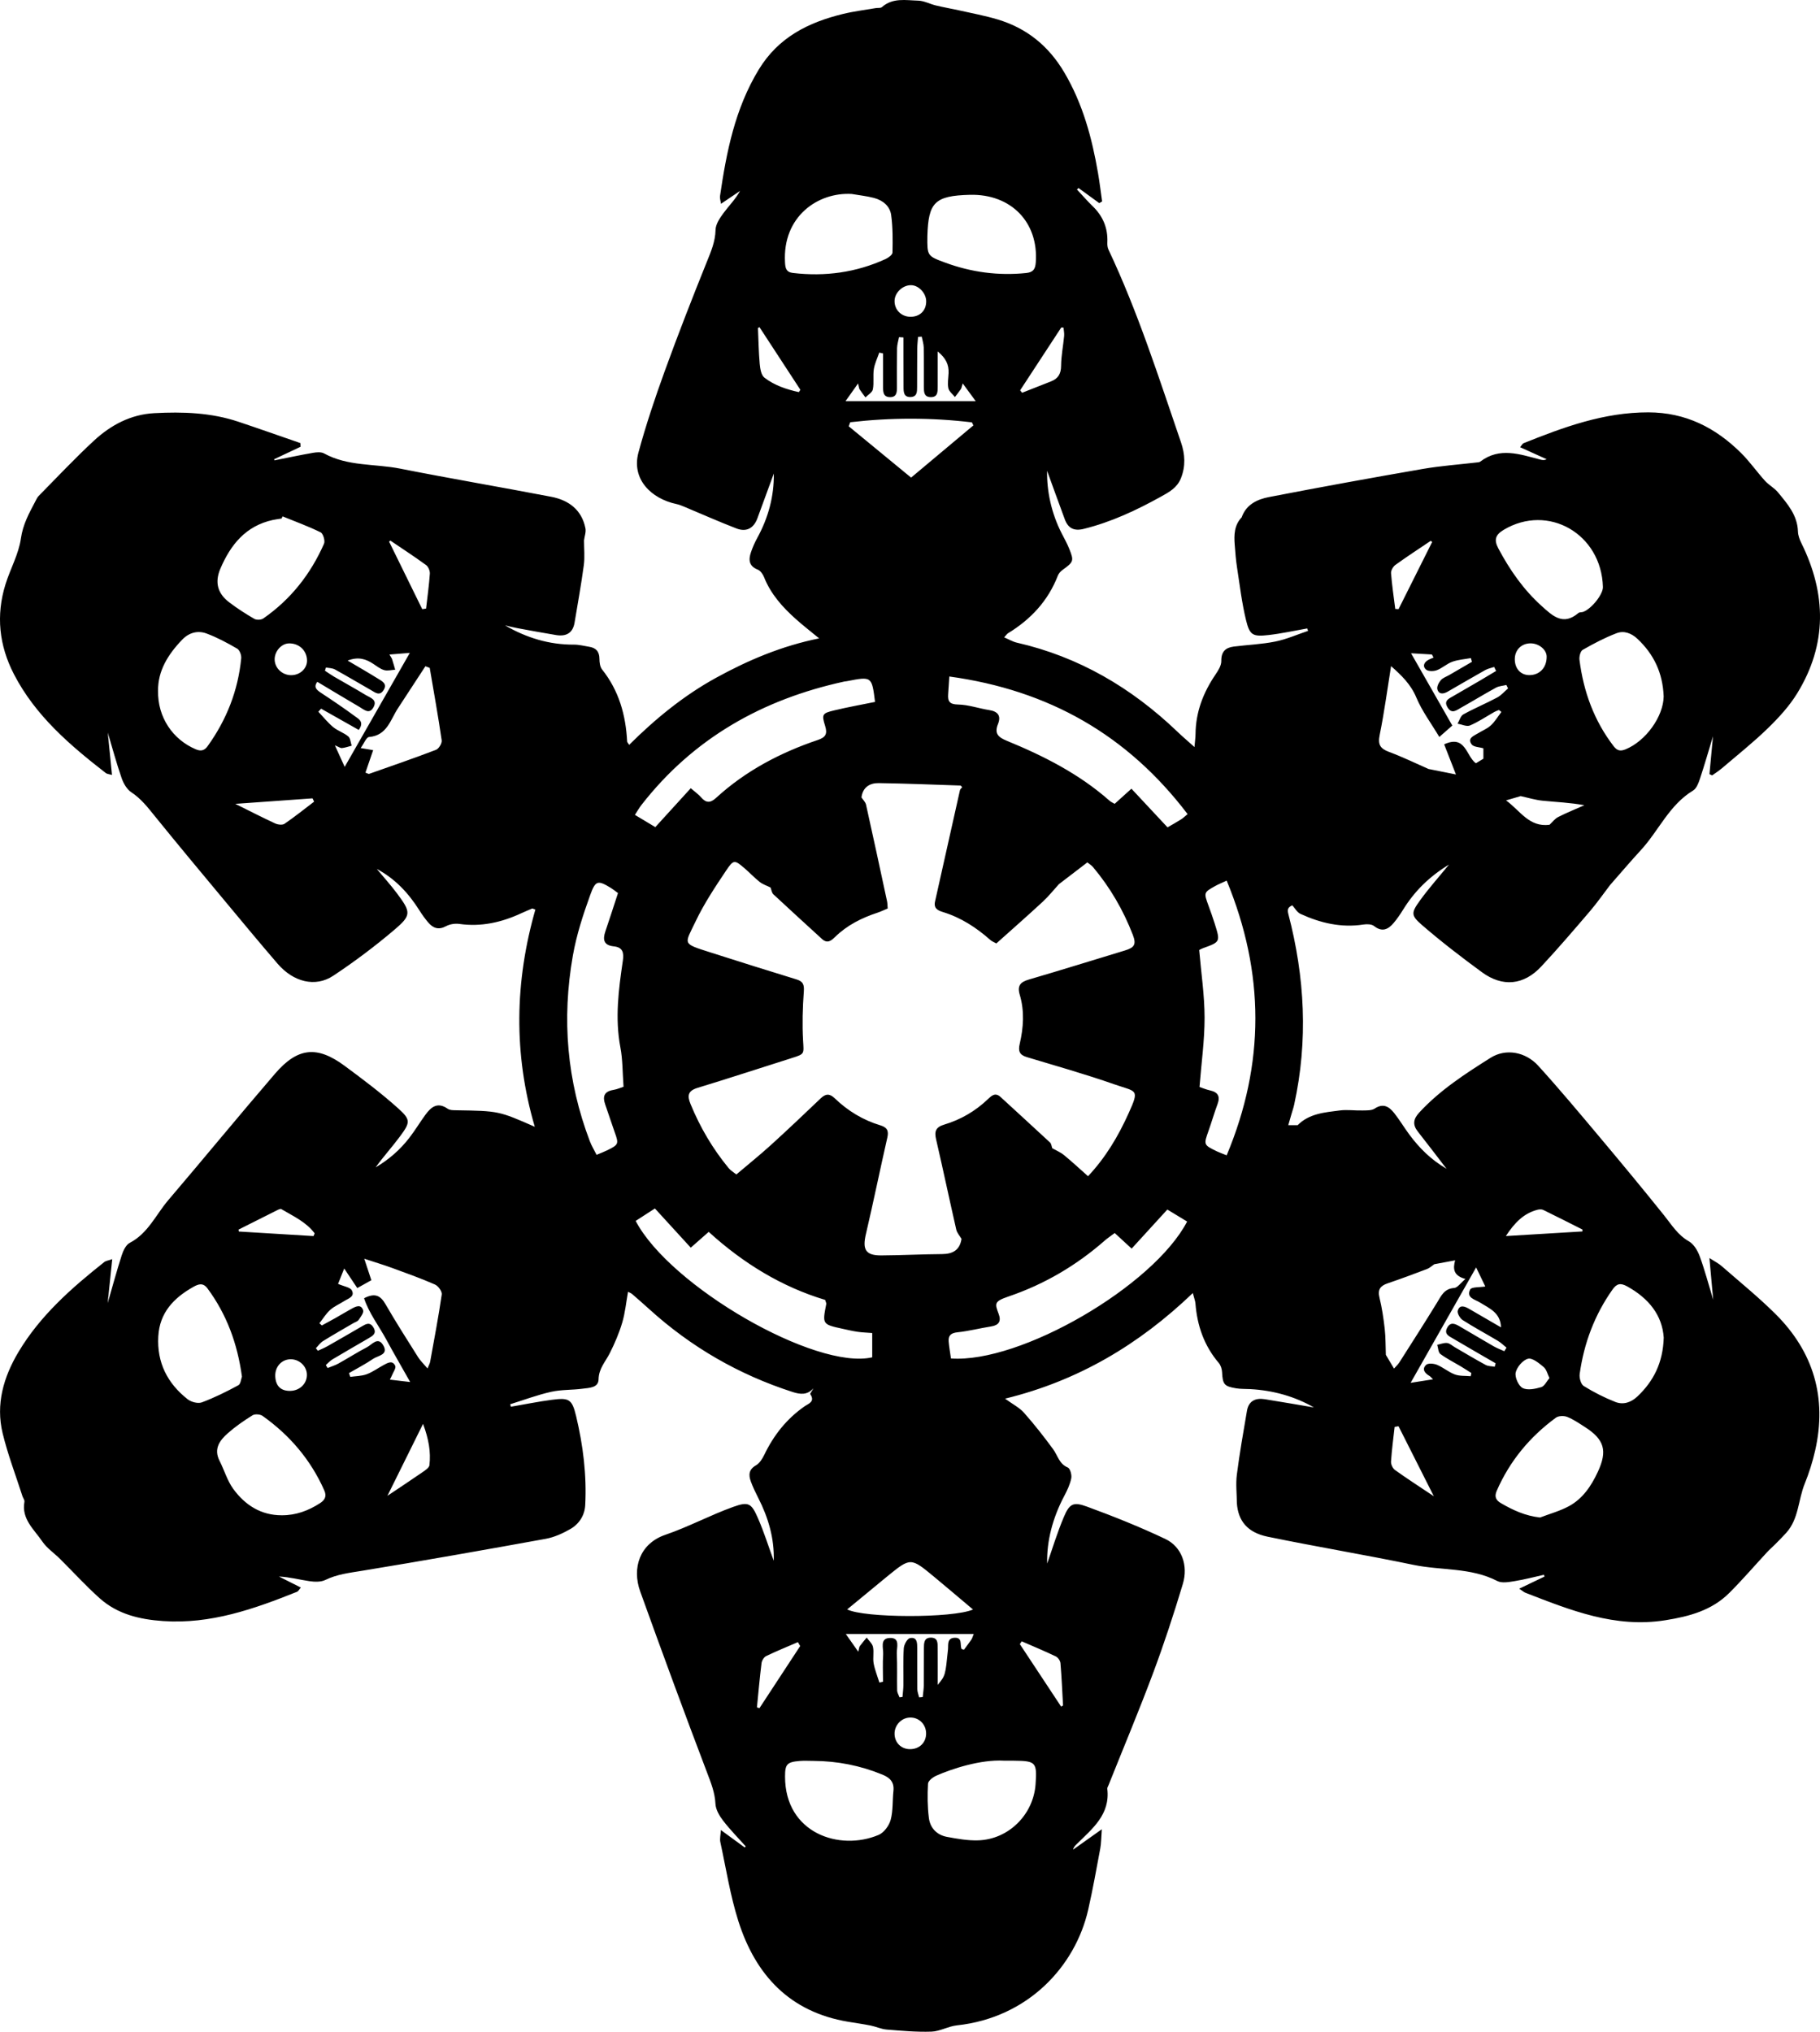 <?xml version="1.0" encoding="UTF-8"?> <svg xmlns="http://www.w3.org/2000/svg" xmlns:xlink="http://www.w3.org/1999/xlink" version="1.1" id="Layer_1" x="0px" y="0px" viewBox="0 0 1619.11 1807.37" style="enable-background:new 0 0 1619.11 1807.37;" xml:space="preserve"> <path d="M1531.52,1126.17c-2.63-2.3-5.88-3.89-10.79-7.07c1.25,13.75,2.27,25,3.36,37.09c-4.12-13.56-7.46-26.3-11.97-38.61 c-1.84-5.03-5.25-10.84-9.63-13.33c-9.94-5.64-15.37-14.73-22.09-23.12c-18.82-23.47-38.03-46.65-57.38-69.69 c-17.93-21.34-35.81-42.75-54.55-63.37c-11.24-12.37-28.78-15.7-42.44-7.09c-22.57,14.23-45.11,28.79-63.47,48.73 c-5.24,5.69-6.08,10.73-1.23,16.89c8.3,10.53,16.4,21.22,25.56,33.12c-13.95-8.2-24.1-18.4-32.84-30.09 c-4.74-6.33-8.77-13.19-13.66-19.39c-4.5-5.7-9.71-9.23-17.45-4.09c-2.77,1.84-7.16,1.57-10.82,1.67c-6.78,0.18-13.67-0.87-20.33,0 c-13.28,1.73-27.04,2.68-37.37,13.08c-2.44,0-4.88,0-8.34,0c1.13-3.93,1.94-6.75,2.75-9.56c0.83-2.88,1.84-5.71,2.48-8.63 c12.52-56.98,9.53-113.55-5.18-169.67c-1.22-4.65,0.19-6.11,3.52-7.7c2.38,2.59,4.28,6.23,7.23,7.59 c17.75,8.16,36.24,12.54,56.01,9.5c3.08-0.47,7.29-0.41,9.47,1.31c7.25,5.73,12.63,3.04,17.52-2.76c3.14-3.72,5.9-7.8,8.47-11.95 c10.02-16.16,23.05-29.16,40.72-39.94c-9.4,11.53-18.15,21.28-25.76,31.85c-7.97,11.06-8.3,13.28,1.83,22.03 c17.07,14.74,35.02,28.55,53.23,41.88c18.35,13.44,37.17,11.59,52.73-5.05c14.93-15.97,29.14-32.62,43.37-49.24 c6.34-7.41,11.92-15.46,17.85-23.22c9.16-10.41,18.14-21,27.52-31.2c15.85-17.24,25.19-40.14,46.35-52.89 c3.07-1.85,4.86-6.68,6.13-10.5c4.05-12.19,7.58-24.56,11.6-37.81c-1.11,11.85-2.13,22.77-3.15,33.7c0.81,0.37,1.61,0.74,2.42,1.11 c2.91-2.11,5.98-4.04,8.7-6.36c13.76-11.76,27.99-23.05,40.94-35.65c9.64-9.38,19.03-19.62,26.02-31.01 c26.75-43.59,26.04-88.45,3.65-133.69c-1.56-3.16-2.89-6.79-3-10.24c-0.45-14.53-9.37-24.62-17.82-34.87 c-3.21-3.9-8.07-6.41-11.48-10.18c-7.33-8.1-13.64-17.19-21.38-24.85c-22.73-22.51-49.26-36.01-82.35-36.08 c-39.52-0.08-75.39,13.13-111.13,27.48c-0.86,0.34-1.37,1.54-3.03,3.52c8.25,3.73,15.95,7.22,23.64,10.7 c-2.55,1.2-4.29,0.65-6.06,0.2c-17.84-4.59-35.76-11.22-52.98,1.9c-0.56,0.43-1.4,0.58-2.13,0.66c-16.41,1.94-32.95,3.09-49.2,5.9 c-45.64,7.9-91.22,16.2-136.7,25c-10.34,2-20.23,6.55-24.25,18.01c-6.62,6.96-6.88,15.57-6.2,24.36c0.52,6.76,1.03,13.54,2.06,20.23 c2.4,15.61,4.27,31.38,7.96,46.69c3.3,13.69,6.03,15.05,20.23,13.42c11.49-1.31,22.85-3.85,34.26-5.85c0.25,0.72,0.5,1.44,0.76,2.16 c-9.71,3.26-19.22,7.5-29.19,9.51c-12.11,2.45-24.61,2.9-36.91,4.46c-7.31,0.93-11.23,4.51-11.09,12.82 c0.07,3.99-2.68,8.42-5.12,11.99c-10.88,15.98-17.59,33.24-17.8,52.78c-0.04,3.28-0.51,6.55-0.95,11.79 c-5.99-5.38-10.79-9.45-15.33-13.79c-40.62-38.87-87.45-66.46-142.64-79.06c-3.73-0.85-7.18-2.96-11.34-4.72 c1.86-2.03,2.47-3.07,3.38-3.62c20.26-12.34,35.68-28.81,44.36-51.21c0.76-1.96,2.41-3.85,4.14-5.1c9.95-7.21,10.39-8.01,5.98-18.97 c-1.82-4.53-4.22-8.83-6.47-13.19c-9.54-18.51-13.49-38.19-13.19-56.08c4.69,12.88,10.17,28.06,15.76,43.19 c2.95,7.97,8.2,10.63,16.86,8.48c24.38-6.04,46.81-16.55,68.6-28.64c7.2-3.99,14.4-7.82,17.82-16.36 c4.33-10.83,3.72-21.39,0.06-32.04c-19.81-57.75-38.31-115.99-64.48-171.35c-0.89-1.89-1.1-4.3-1.01-6.44 c0.56-12.82-3.95-23.43-13.16-32.31c-4.86-4.69-9.27-9.84-13.89-14.78c0.47-0.43,0.94-0.85,1.41-1.28 c6.15,4.47,12.29,8.95,18.44,13.42c0.85-0.5,1.7-1,2.54-1.5c-1.2-8.39-2.19-16.81-3.63-25.15c-5.39-31.37-13.55-61.7-29.98-89.54 c-13.95-23.63-33.47-39.49-59.51-47.25c-11.15-3.33-22.67-5.45-34.04-8.02C846.4,7.71,839.4,6.5,832.5,4.84 c-5.27-1.27-10.39-4.13-15.63-4.27c-11.02-0.3-22.68-2.79-32.32,5.77c-1.17,1.04-3.64,0.55-5.49,0.87 c-9.65,1.67-19.42,2.84-28.92,5.15c-30.9,7.5-57.64,20.72-75.16,49.55c-21.17,34.84-28.73,73.36-34.47,112.66 c-0.24,1.66,0.43,3.45,0.9,6.72c6.35-4.29,11.66-7.87,16.96-11.45c-4.15,7.49-10,13.26-14.81,19.79c-3.23,4.39-6.9,9.84-7,14.88 c-0.22,10.52-4.11,19.37-7.9,28.78c-12.96,32.17-25.58,64.49-37.4,97.09c-8.6,23.72-16.65,47.72-23.26,72.05 c-6.46,23.78,11.26,41.16,33.77,45.95c2.32,0.49,4.58,1.39,6.78,2.31c15.52,6.48,30.89,13.35,46.58,19.4 c8.8,3.4,15.38-0.07,18.69-9.11c4.96-13.51,9.91-27.03,14.57-39.74c0.33,19.83-4.78,39.23-14.82,57.45 c-2.17,3.93-3.96,8.13-5.44,12.37c-2.35,6.74-2.07,12.48,6.02,15.69c2.36,0.94,4.48,3.98,5.5,6.54 c6.02,15.19,16.55,26.9,28.47,37.52c6.28,5.6,12.95,10.77,20.58,17.06c-33.42,6.78-63.05,19.36-91.48,34.95 c-28.84,15.82-54.08,36.48-77.53,59.78c-1.09-1.78-1.75-2.37-1.78-2.98c-1.21-23.53-7.31-45.28-22.29-64.09 c-1.86-2.33-2.35-6.26-2.36-9.46c-0.03-6.48-3.06-9.8-9.19-10.75c-4.46-0.69-8.92-1.92-13.38-1.89 c-22.11,0.15-42.36-6.08-61.32-17.09c3.65,0.82,7.28,1.76,10.96,2.44c11.46,2.11,22.92,4.26,34.42,6.14 c8.74,1.43,14.83-1.63,16.39-11.02c2.84-17.04,5.94-34.05,8.23-51.17c0.97-7.23,0.17-14.7,0.18-22.06c0.47-3.6,1.93-7.41,1.25-10.78 c-3.33-16.53-14.99-25.02-30.48-27.99c-44.76-8.6-89.71-16.21-134.42-25.05c-22.52-4.45-46.45-1.86-67.61-13.51 c-2.62-1.44-6.66-1.1-9.86-0.54c-11.47,2-22.86,4.44-34.29,6.71c-0.09-0.33-0.19-0.67-0.28-1c7.83-3.69,15.66-7.39,23.49-11.08 c-0.04-1.09-0.08-2.19-0.12-3.28c-18.4-6.35-36.76-12.85-55.22-19.02c-24.34-8.13-49.54-8.96-74.82-7.6 c-20.86,1.12-38.61,10.59-53.56,24.4c-17.02,15.73-32.9,32.7-49.2,49.2c-1.29,1.3-2.09,3.13-2.97,4.8 c-5.54,10.5-11.08,20.46-12.87,33.05c-1.97,13.94-9.43,27.03-13.7,40.74c-8.62,27.63-5.73,54.43,7.53,80.07 c19.08,36.88,49.73,63.07,81.76,87.92c1.04,0.8,2.67,0.84,5.44,1.64c-1.34-13.5-2.58-25.97-3.75-37.71 c3.92,13.14,7.63,26.94,12.29,40.42c1.63,4.74,4.66,10.06,8.65,12.69c8.67,5.71,14.64,13.46,20.98,21.31 c20.61,25.49,41.65,50.64,62.62,75.84c15.42,18.54,30.82,37.1,46.55,55.38c14.04,16.31,33.57,21.26,49.5,10.7 c18.82-12.47,36.99-26.13,54.21-40.72c15.49-13.13,15.03-15.76,2.54-32.5c-5.63-7.54-11.98-14.53-18.01-21.78 c16.29,8.66,28.19,21.46,37.76,36.62c2.4,3.81,5.04,7.51,7.94,10.94c4.34,5.14,9.25,6.95,15.95,3.33c3.35-1.81,7.99-2.52,11.8-1.98 c19.39,2.73,37.46-1.34,54.92-9.43c3.28-1.52,6.64-2.89,9.96-4.33c0.91,0.32,1.82,0.65,2.74,0.97 c-18.3,64.03-19.58,128.1-0.53,193.23c-32.12-14.1-32.12-14.08-69.88-14.69c-2.57-0.04-5.7,0.01-7.61-1.34 c-9.05-6.36-14.78-1.54-19.86,5.42c-4.88,6.7-9.17,13.85-14.23,20.41c-8.29,10.75-18.4,19.49-30,26.31 c6.93-9.62,14.82-18.26,21.73-27.61c9.11-12.34,9.61-14.74-1.56-24.78c-15.08-13.57-31.39-25.84-47.73-37.91 c-24.59-18.18-41.84-16.41-62.01,7.05c-31.95,37.17-63.06,75.07-94.87,112.38c-11.04,12.95-17.99,29.53-34.3,38.03 c-3.42,1.78-5.82,6.96-7.15,11.07c-4.6,14.3-8.51,28.82-12.5,42.6c1.25-12.07,2.59-25,4.06-39.17c-3.27,1.16-5.6,1.39-7.14,2.62 c-29.08,23.06-56.85,47.46-76.16,79.77c-13.38,22.37-20.47,46.61-14.18,72.55c4.59,18.93,11.63,37.27,17.6,55.86 c0.55,1.7,2.04,3.49,1.77,5c-2.79,15.41,8.61,24.58,15.86,35.28c4.07,6,10.54,10.33,15.8,15.55c11.75,11.66,22.93,23.97,35.25,34.99 c15.86,14.19,35.42,18.85,56.35,20.3c42.43,2.94,81.02-10.72,119.32-26.06c1.12-0.45,1.81-1.99,3.31-3.75 c-6.96-3.5-13.22-6.65-19.48-9.8c9.52,0.45,18.24,2.82,27.12,4.13c4.65,0.68,10.23,0.86,14.23-1.1c10.34-5.06,21.21-6.27,32.32-8.09 c54.64-8.97,109.18-18.58,163.67-28.48c7.58-1.38,15.09-4.8,21.84-8.66c7.86-4.49,12.81-12.13,13.3-21.29 c1.41-26.81-1.9-53.29-8.12-79.29c-3.61-15.09-6.3-16.42-21.56-14.42c-12.21,1.61-24.31,4.08-36.45,6.17 c-0.21-0.74-0.42-1.47-0.64-2.21c12.12-3.77,24.06-8.27,36.4-11.05c9.09-2.05,18.73-1.54,28.05-2.79c5.75-0.77,14.07-0.71,14.2-8.3 c0.17-9.7,6.18-15.75,9.99-23.32c4.38-8.69,8.27-17.78,11.04-27.09c2.61-8.76,3.47-18.03,5.18-27.5c1.75,0.94,2.84,1.31,3.65,2.01 c5.13,4.45,10.24,8.92,15.27,13.48c37.16,33.7,79.6,58.19,127.35,73.61c6.99,2.26,13.13,2.95,18.63-3.23 c-0.97,2.2-3.19,4.59-2.77,5.22c4.54,6.75-1.68,8.43-5.16,10.86c-15.89,11.09-27.4,25.66-35.74,43.02 c-1.71,3.56-4.19,7.56-7.42,9.41c-6.52,3.73-6.66,8.68-4.54,14.43c1.81,4.92,4.1,9.7,6.49,14.38c9.06,17.73,14.5,36.26,13.86,56.1 c-4.65-12.72-8.69-25.68-14.1-38.03c-5.77-13.16-8.25-14.84-21.86-9.95c-20.49,7.35-39.87,17.83-60.45,24.86 c-22.94,7.84-29.85,29.65-22.38,50.41c19.4,53.9,39.15,107.68,59.52,161.22c3.48,9.16,6.93,17.7,7.42,27.69 c0.25,5.13,3.51,10.68,6.81,14.97c6.18,8.05,13.38,15.32,20.16,22.92c-0.32,0.3-0.65,0.6-0.97,0.9 c-6.56-4.79-13.12-9.59-21.19-15.48c-0.28,4.97-1.08,7.95-0.49,10.63c5.1,23.54,8.8,47.55,16.07,70.42 c15.26,48,45.71,80.84,97.66,89.5c6.69,1.12,13.41,2.04,20.06,3.38c4.76,0.95,9.35,3.16,14.12,3.55 c13.28,1.08,26.64,2.32,39.91,1.86c7.58-0.26,14.94-4.75,22.59-5.57c63.4-6.79,105.45-52.62,116.87-102.91 c4.09-18,7.34-36.19,10.72-54.33c0.9-4.82,0.84-9.82,1.41-17.24c-10.2,7.25-17.88,12.71-25.56,18.17c0.52-2.45,1.92-3.66,3.24-4.96 c13.86-13.72,29.89-26.24,27.19-49.15c-0.12-0.99,0.63-2.11,1.04-3.14c13.28-33.24,27.15-66.26,39.68-99.78 c9.76-26.11,18.45-52.66,26.48-79.35c4.97-16.52-1.08-33.11-15.53-39.97c-22.74-10.79-46.22-20.17-69.86-28.84 c-12.08-4.43-15.47-2.55-20.42,9.14c-5.99,14.12-10.42,28.9-14.88,41.55c-0.53-19.97,4.87-40.64,15.23-60.21 c2.62-4.96,5.12-10.23,6.2-15.66c0.6-3.01-0.99-8.71-3.1-9.59c-7.71-3.2-8.93-10.66-13.03-16.25 c-8.19-11.17-16.76-22.11-25.94-32.46c-4.07-4.59-10-7.54-16.83-12.51c65.07-15.9,119.24-48.13,167.03-93.95 c1.14,4.42,2.15,6.86,2.35,9.36c1.56,19.71,7.73,37.52,20.72,52.79c1.76,2.07,2.81,5.32,2.95,8.08 c0.57,10.95,1.76,12.74,12.58,14.52c4.06,0.67,8.27,0.48,12.41,0.7c20.58,1.11,39.81,6.56,56.75,16.32 c-14.11-2.38-28.9-4.98-43.73-7.34c-8.22-1.31-14.35,1.48-15.86,10.31c-3.23,18.89-6.55,37.78-8.99,56.78 c-1.07,8.33-0.05,16.92,0.02,25.39c1.09,15.68,9.33,26.1,27.35,29.82c43.14,8.9,86.63,16.11,129.76,25.06 c24.77,5.14,51.04,2.19,74.58,14.37c4.11,2.12,10.38,0.9,15.47,0.09c8.74-1.4,17.33-3.71,25.99-5.63c0.18,0.52,0.37,1.04,0.55,1.56 c-7.07,3.39-14.14,6.78-22.53,10.81c3.16,2.08,4.27,3.12,5.58,3.63c40.02,15.49,79.57,31.6,124.49,24.42 c21.54-3.44,41.25-8.77,56.85-24.31c11.7-11.65,22.47-24.23,33.71-36.35c2.26-2.44,4.82-4.59,7.16-6.96 c3.33-3.37,6.7-6.72,9.87-10.25c11.05-12.33,10.5-29.08,16.29-43.44c3.88-9.63,7.08-19.66,9.37-29.79 c10.58-46.78-1.39-87.47-35.18-121.19C1564.44,1153.87,1547.68,1140.31,1531.52,1126.17z M1339.83,711.99 c5.42-1.59,9.2-2.69,12.97-3.8c6.53,1.41,12.99,3.43,19.59,4.09c12.23,1.23,24.54,1.67,37.08,4.02 c-7.79,3.45-15.71,6.63-23.29,10.49c-2.98,1.52-5.18,4.56-7.73,6.91C1360.32,736.02,1352.45,721.2,1339.83,711.99z M1347.59,586.64 c-0.11-8.26,5.7-14.26,13.88-14.34c7.51-0.07,14.42,5.56,14.47,11.78c0.09,9.84-6.36,16.62-15.67,16.47 C1352.82,600.44,1347.7,594.83,1347.59,586.64z M1456.79,568.35c14.37,13.58,22.41,29.98,23.25,51.16 c-0.25,17.83-15.87,39.75-33.98,47.09c-4.75,1.93-7.56,1.05-10.56-2.86c-17.45-22.71-26.79-48.63-30.36-76.75 c-0.37-2.9,0.82-7.74,2.86-8.91c9.72-5.55,19.72-10.83,30.15-14.81C1444.71,560.77,1451.31,563.18,1456.79,568.35z M1337.76,471.29 c39.52-23.59,86.93,3.6,88.23,50.88c0.18,6.4-9.86,19.18-17.45,22.09c-1.39,0.53-3.34,0.18-4.34,1.03 c-13.65,11.69-23.02,2.53-32.8-6.3c-16.18-14.6-28.34-32.08-38.48-51.21C1328.94,480.25,1330.28,475.76,1337.76,471.29z M1241.39,502.52c10.26-7.4,20.88-14.31,31.38-21.39c0.44,0.31,0.89,0.63,1.33,0.94c-9.97,19.93-19.94,39.86-29.91,59.78 c-0.98-0.06-1.96-0.13-2.94-0.19c-1.33-10.58-2.94-21.14-3.75-31.77C1237.32,507.5,1239.32,504.01,1241.39,502.52z M1260.01,620.52 c5,11.99,13.07,22.7,20.44,35.05c4.01-3.52,7.26-6.38,11.56-10.16c-12-21.02-23.83-41.75-36.7-64.29 c7.76,0.45,13.15,0.77,18.55,1.08c0.49,0.91,0.97,1.83,1.46,2.74c-1.35,0.58-2.72,1.11-4.04,1.76c-4.1,2.01-6.18,5.62-2.73,8.86 c1.87,1.75,6.77,1.72,9.62,0.65c4.87-1.82,8.95-5.79,13.84-7.55c5.22-1.88,10.99-2.24,16.52-3.26c0.32,1.11,0.64,2.21,0.96,3.32 c-6.69,3.89-13.39,7.78-20.08,11.68c-2.61,1.52-5.8,2.52-7.66,4.68c-1.81,2.11-3.66,5.78-3.02,8.08c1.36,4.89,5.47,4.22,9.17,2.1 c11.12-6.38,22.16-12.89,33.34-19.16c2.43-1.36,5.32-1.89,7.99-2.81c0.58,1.19,1.16,2.38,1.74,3.56c-4.89,2.92-9.76,5.88-14.67,8.75 c-7.81,4.56-15.69,9.03-23.48,13.62c-3.83,2.26-8.76,4.06-4.97,10.17c3.73,6.01,7.86,2.42,11.59,0.34 c10.53-5.89,20.81-12.21,31.39-18c2.71-1.48,6.14-1.64,9.24-2.4c0.51,1.02,1.01,2.04,1.52,3.06c-3.22,2.75-6.07,6.17-9.71,8.11 c-9.88,5.26-20.27,9.58-30.06,14.99c-2.48,1.37-3.47,5.43-5.15,8.25c3.72,0.64,8.11,2.85,11.04,1.61 c7.58-3.21,14.51-7.96,21.73-12.04c1.27-0.72,2.69-1.16,4.04-1.73c0.73,0.58,1.47,1.16,2.2,1.74c-3.09,4.03-5.72,8.54-9.39,11.94 c-3.24,3.01-7.67,4.72-11.51,7.1c-3.69,2.29-9.61,4.2-5.58,9.8c1.73,2.4,6.8,2.39,10.46,3.51c0,2.07,0,5.66,0,9.24 c-2.17,1.32-4.34,2.65-6.66,4.06c-8.77-6.2-9.09-25.76-28.23-16.82c3.26,8.35,6.54,16.72,10.47,26.78 c-9.43-1.88-16.9-3.38-24.37-4.87c-11.67-5.12-23.14-10.74-35.06-15.16c-7.8-2.89-10.2-6.39-8.43-15.05 c4.13-20.28,6.85-40.85,10.14-61.3C1246.58,600.57,1255.04,608.6,1260.01,620.52z M347.28,480.89c10.63,7.2,21.4,14.21,31.77,21.77 c1.99,1.45,3.52,5.15,3.35,7.67c-0.71,10.37-2.17,20.7-3.35,31.04c-1.14,0.17-2.28,0.34-3.42,0.51 c-9.83-20.03-19.65-40.05-29.48-60.08C346.53,481.5,346.91,481.19,347.28,480.89z M196.04,505.89 c9.17-21.45,22.61-38.07,46.68-43.35c2.56-0.56,5.18-0.85,7.77-1.27c0.3-0.64,0.6-1.29,0.9-1.93c11.34,4.62,22.88,8.81,33.84,14.2 c2.25,1.11,4.17,7.53,3.04,10.09c-11.89,27.05-29.65,49.59-54.03,66.53c-1.91,1.33-6.01,1.5-8.01,0.34 c-7.76-4.51-15.38-9.39-22.5-14.85C193.63,527.92,190.85,518.03,196.04,505.89z M273.14,587.39c0.16,7.1-5.9,12.96-13.64,13.21 c-8,0.26-14.88-5.94-15.16-13.64c-0.26-7.3,5.76-14.35,12.47-14.61C265.86,572.01,272.95,578.55,273.14,587.39z M184.72,663.73 c-2.77,3.85-5.82,4.83-10.64,2.78c-20.52-8.74-33.91-28.61-33.46-51.97c-0.27-17.63,8.78-32.38,21.47-45.52 c6.17-6.39,13.9-8.39,21.73-5.46c9.44,3.53,18.46,8.38,27.19,13.46c2.18,1.27,3.85,5.76,3.58,8.56 C211.8,614.31,201.56,640.31,184.72,663.73z M253.1,732.82c-1.88,1.28-5.95,0.77-8.35-0.34c-11.45-5.3-22.68-11.08-35.41-17.4 c23.84-1.7,46.27-3.3,68.7-4.9c0.47,0.98,0.93,1.96,1.4,2.94C270.71,719.75,262.14,726.64,253.1,732.82z M297.92,663 c3.32,1.35,4.89,2.59,6.31,2.45c2.92-0.31,5.76-1.36,8.64-2.11c-0.96-2.82-1.09-6.63-3.04-8.26c-3.99-3.33-9.4-4.95-13.41-8.27 c-4.84-4.02-8.83-9.07-13.18-13.67c0.8-0.92,1.6-1.84,2.4-2.75c11.17,6.31,22.33,12.61,33.52,18.93c5.15-7.23-0.1-9.76-3.25-12.08 c-9.68-7.14-19.65-13.9-29.7-20.51c-4.17-2.74-7.68-5.14-3.93-10.22c12.64,7.55,25.11,15.1,37.69,22.45 c3.98,2.33,8.64,6.93,12.34,0.08c3.63-6.71-2.91-8.32-6.74-10.65c-9.33-5.68-18.92-10.94-28.36-16.45 c-2.79-1.63-5.43-3.54-8.14-5.32c0.31-0.95,0.62-1.91,0.93-2.86c2.68,0.55,5.7,0.5,7.99,1.76c10.89,6,21.57,12.39,32.37,18.56 c3.5,2,7.28,5.24,10.72,0.05c3.88-5.84-1.1-8.13-4.81-10.44c-8.48-5.27-17.15-10.25-26.98-16.07c9.58-3.71,16.29-1.37,22.78,2.91 c3.14,2.08,6.26,4.58,9.77,5.59c2.97,0.85,6.47-0.18,9.74-0.38c-0.92-3.15-1.79-6.32-2.8-9.44c-0.31-0.95-0.99-1.77-2.31-4.06 c5.61-0.45,10.28-0.83,18.12-1.46c-19.65,34.39-38.14,66.74-57.94,101.38C303.4,675.03,301.11,670.01,297.92,663z M387.87,667.01 c-19.68,7.54-39.62,14.39-59.51,21.39c-0.53,0.19-1.35-0.44-3.24-1.13c2.21-6.45,4.44-12.95,6.85-19.97 c-3.33-0.56-6.07-1.01-11.11-1.86c3.03-4.19,5.01-9.62,7.42-9.82c16.12-1.36,18.98-15.3,25.73-25.55 c8.19-12.44,16.3-24.94,24.44-37.41c1.28,0.49,2.56,0.97,3.84,1.46c3.64,21.46,7.51,42.9,10.64,64.44 C393.32,661.17,390.38,666.05,387.87,667.01z M246.14,1076.75c1.3-0.65,3.28-1.69,4.13-1.19c10.57,6.28,22.1,11.42,29.64,21.56 c-0.33,0.81-0.65,1.62-0.98,2.43c-22.15-1.35-44.3-2.69-66.45-4.04c-0.1-0.57-0.21-1.13-0.31-1.7 C223.5,1088.11,234.8,1082.39,246.14,1076.75z M258.41,1237.26c-8.38,0.23-13.04-4.13-13.52-12.65c-0.5-8.75,5.71-15.61,13.99-15.48 c7.38,0.12,13.68,5.95,14.12,13.05C273.49,1230.35,267.03,1237.03,258.41,1237.26z M166.91,1244.7 c-17.97-14.13-27.41-32.61-26.09-55.94c1.2-21.18,13.82-34.22,31.15-43.98c4.63-2.61,8.69-3.98,12.69,1.44 c16.95,23,26.55,48.81,30.58,78.34c-0.77,1.98-1.08,6.55-3.23,7.71c-10.51,5.69-21.29,11.06-32.47,15.22 C176.06,1248.79,170.04,1247.16,166.91,1244.7z M284.67,1337.17c-10.38,6.71-21.5,10.82-34.02,10.75 c-18.56,0.04-32.59-9.11-43.03-23.31c-5.44-7.4-8.07-16.82-12.31-25.16c-5.43-10.7,0.19-18.2,7.44-24.58 c6.76-5.95,14.27-11.16,21.94-15.91c2.12-1.31,6.78-0.94,8.92,0.58c24.14,17.17,42.81,38.99,54.87,66.24 C290.76,1330.94,289.14,1334.28,284.67,1337.17z M382.03,1303.39c-0.26,2.25-3.65,4.46-6.01,6.1c-9.58,6.64-19.32,13.05-31.35,21.12 c10.77-21.76,20.57-41.56,31.69-64.02C381.42,1280.21,383.38,1291.61,382.03,1303.39z M392.99,1151.49 c-2.92,20.07-6.74,40-10.34,59.96c-0.25,1.36-1.02,2.62-2.32,5.86c-3.42-4.04-6.33-6.77-8.38-10.02 c-9.84-15.61-19.78-31.18-29.01-47.15c-4.36-7.54-9.25-10.38-19.06-5.28c4.38,13.34,13.2,24.59,19.84,36.86 c6.55,12.1,13.48,24,21.19,37.67c-7.28-0.86-12.37-1.46-18.07-2.13c0.76-1.55,1.28-2.43,1.65-3.37c1.18-3.02,4.06-6.89,3.1-8.95 c-2.45-5.27-6.91-2.49-10.57-0.51c-4.97,2.69-9.64,6.15-14.88,8.06c-4.53,1.65-9.68,1.61-14.56,2.31c-0.37-1.12-0.75-2.24-1.12-3.36 c7.22-4.2,14.69-8.03,21.57-12.73c4.23-2.89,14.05-3.48,8.8-12.18c-4.71-7.79-9.88-0.44-14.25,1.83 c-8.68,4.52-16.94,9.83-25.5,14.58c-3.01,1.67-6.39,2.68-9.6,3.99c-0.54-0.87-1.07-1.74-1.61-2.62c1.94-1.71,3.68-3.76,5.87-5.06 c10.67-6.38,21.47-12.54,32.2-18.82c3.69-2.16,7.47-4.27,4.25-9.61c-3.2-5.31-6.78-2.97-10.51-0.8 c-10.09,5.87-20.19,11.73-30.35,17.49c-2.74,1.55-5.69,2.73-8.54,4.08c-0.59-0.76-1.18-1.51-1.77-2.27c2.07-2.13,3.81-4.77,6.26-6.3 c8.87-5.52,17.98-10.67,27-15.96c1.62-0.95,3.8-1.51,4.77-2.92c1.82-2.65,4.74-6.37,4.01-8.59c-1.88-5.7-6.49-3.41-10.22-1.38 c-4.96,2.71-9.78,5.67-14.7,8.45c-3.9,2.2-7.86,4.3-11.8,6.44c-0.72-0.65-1.45-1.3-2.17-1.96c3.16-4.01,5.86-8.52,9.6-11.88 c3.58-3.22,8.27-5.17,12.39-7.82c3.61-2.31,9.84-3.94,6.83-9.55c-1.5-2.8-6.99-3.45-12.23-5.76c0.95-2.38,2.77-6.95,5.46-13.7 c4.56,6.83,7.95,11.91,11.63,17.42c4.28-2.4,8.1-4.53,12.52-7c-1.9-5.76-3.71-11.23-6.31-19.11c9.81,3.24,17.55,5.56,25.12,8.33 c12.68,4.63,25.41,9.19,37.75,14.61C389.83,1143.89,393.39,1148.79,392.99,1151.49z M545.59,969.56c-8.12,1.34-9.69,5.83-7.17,12.96 c2.89,8.16,5.48,16.42,8.4,24.56c3.78,10.52,3.62,11.16-6.75,16.22c-2.68,1.31-5.48,2.36-9.32,3.99c-2.1-4.17-4.43-7.95-5.98-12.02 c-20.45-53.65-25.11-108.65-15.13-165.23c3.28-18.6,9.07-36.24,15.4-53.81c4.71-13.08,6.74-13.53,18.54-6.28 c1.89,1.16,3.61,2.6,6.2,4.49c-3.9,11.89-7.43,22.96-11.19,33.96c-2.53,7.4-1.61,12.5,7.46,13.43c8.01,0.82,9.1,5.63,8.04,12.82 c-3.77,25.58-7.12,51.14-2.17,77.1c2.08,10.91,1.86,22.26,2.8,34.97C552.42,967.45,549.09,968.98,545.59,969.56z M944.11,291.33 c0.66,0.02,1.32,0.03,1.99,0.05c0.21,2.47,0.8,4.98,0.58,7.42c-0.83,8.9-2.65,17.77-2.71,26.67c-0.05,7.13-2.71,11.34-9,13.81 c-8.56,3.36-17.12,6.74-25.69,10.11c-0.58-0.73-1.16-1.46-1.74-2.19C919.73,328.57,931.92,309.95,944.11,291.33z M825.02,209.98 c0.85-29.84,6.44-35.91,37.88-36.68c36.48-0.9,61.18,24.38,58.54,60.2c-0.43,5.83-2.19,8.7-8.53,9.36 c-24.8,2.55-48.78-0.67-72.07-9.25C824.8,227.69,824.84,227.58,825.02,209.98z M838.78,811.29c16.14,4.93,29.87,13.91,42.39,24.99 c1.3,1.15,3.08,1.78,5.2,2.96c13.98-12.52,27.8-24.64,41.29-37.11c5.17-4.78,9.59-10.37,14.35-15.6 c8.29-6.35,16.59-12.69,25.32-19.38c1.75,1.43,3.71,2.58,5.09,4.22c15.15,18.06,26.86,38.18,35.34,60.15 c3.28,8.49,1.59,11.38-6.96,13.97c-28.44,8.62-56.82,17.49-85.34,25.82c-7.6,2.22-10.71,5.36-8.25,13.63 c4.28,14.43,3.33,29.16-0.04,43.62c-1.49,6.4-0.29,9.8,6.24,11.77c25.95,7.81,52.07,15.19,77.63,24.14 c20.25,7.09,23.03,3.76,12.8,26.28c-9.08,19.99-20.05,38.68-35.9,55.56c-7.39-6.54-14.23-12.91-21.44-18.83 c-3.06-2.51-6.9-4.07-10.39-6.07c-6.36,6.56-12.68,13.16-19.03,19.73c6.35-6.57,12.66-13.17,19.03-19.73 c-0.63-1.72-0.77-3.97-1.96-5.08c-14.57-13.57-29.32-26.93-43.95-40.43c-4.85-4.48-8.14-1.17-11.49,2.01 c-11.1,10.55-24.08,18.1-38.63,22.45c-7.65,2.28-8.97,5.99-7.29,13.21c6.19,26.69,11.82,53.51,17.93,80.22 c0.68,2.96,3.07,5.52,4.67,8.27c-1.54,9.86-7.62,13.44-17.21,13.51c-18.05,0.12-36.09,1.09-54.14,1.19 c-13.97,0.08-16.95-5.13-13.71-18.96c6.7-28.58,12.57-57.36,19.09-85.99c1.4-6.13-0.42-9.02-6.27-10.78 c-15.42-4.64-28.9-12.85-40.47-23.97c-4.52-4.35-8.03-4.33-12.48-0.09c-14.71,14.02-29.44,28.02-44.48,41.68 c-9.7,8.81-19.94,17.02-30.64,26.1c-2.48-2-5.08-3.49-6.86-5.65c-14.23-17.29-25.45-36.36-33.94-57.11 c-3.03-7.4-2.25-11.68,6.28-14.28c28.08-8.55,55.97-17.7,83.96-26.56c11.52-3.64,10.6-3.52,9.92-15.55 c-0.82-14.5-0.4-29.14,0.66-43.64c0.45-6.13-0.72-8.95-6.52-10.72c-25.55-7.84-51.05-15.86-76.52-24 c-25.71-8.22-23.12-6.82-13.32-27.42c7.54-15.87,17.41-30.72,27.22-45.38c6.71-10.03,7.57-9.61,16.49-2 c4.58,3.91,8.68,8.41,13.42,12.11c2.8,2.19,6.4,3.33,9.64,4.95c0.81,2.05,1.07,4.7,2.52,6.06c14.29,13.35,28.8,26.47,43.2,39.7 c4.63,4.25,8.03,1.81,11.57-1.67c10.7-10.53,23.71-17.04,37.81-21.69c3.1-1.02,6.05-2.48,9.11-3.75c-0.23-2.72-0.18-4.61-0.57-6.41 c-6.16-28.65-12.31-57.31-18.69-85.91c-0.52-2.35-2.67-4.34-4.07-6.5c1.16-9.01,7.3-12.83,15.35-12.71 c24.22,0.36,48.44,1.34,72.66,2.16c0.55,0.02,1.07,0.98,1.6,1.5c-0.69,0.88-1.78,1.68-2,2.67c-7.42,32.95-14.7,65.94-22.14,98.89 C830.44,807.99,834.19,809.89,838.78,811.29z M834.16,1465.99c-0.04-4.09,0.39-9-5.64-9.21c-6.72-0.24-6.54,5.06-6.6,9.56 c-0.15,10.93,0.03,21.87-0.1,32.81c-0.04,3.5-0.62,7-0.96,10.49c-1.05,0.09-2.1,0.18-3.16,0.27c-0.58-2.45-1.63-4.9-1.66-7.35 c-0.16-12.07,0.03-24.14-0.06-36.2c-0.03-4.51,0.18-10.38-6.4-9.2c-2.4,0.43-5.34,5.75-5.55,9c-0.71,10.89-0.22,21.86-0.34,32.79 c-0.04,3.53-0.52,7.05-0.8,10.57c-0.89,0.12-1.78,0.24-2.66,0.36c-0.74-2.06-2.07-4.1-2.11-6.17c-0.23-10.93,0.24-21.89-0.32-32.8 c-0.26-5.21,3.46-14.23-6.25-13.85c-9.11,0.36-5.52,9.12-5.87,14.49c-0.53,8.13-0.14,16.31-0.14,24.47 c-1.07,0.24-2.14,0.48-3.21,0.72c-1.76-5.69-4.06-11.28-5.13-17.09c-0.87-4.75,0.42-9.92-0.57-14.62c-0.64-3.03-3.66-5.55-5.62-8.3 c-2.06,2.52-4.19,4.98-6.12,7.59c-0.58,0.78-0.57,1.99-1.35,5c-3.9-5.55-6.93-9.85-11.08-15.77c39.04,0,75.94,0,113.79,0 c-1.02,2.46-1.37,3.9-2.16,5.05c-2.11,3.08-4.4,6.03-6.54,8.92c-1.05-0.36-2.06-0.42-2.22-0.82c-1.46-3.7,1.14-10.22-6.22-9.81 c-6.84,0.37-5.36,6.45-5.77,10.45c-2.35,23.07-2.23,23.08-9.14,31.44C834.2,1486.2,834.27,1476.1,834.16,1465.99z M753.67,1431.65 c7.88-6.49,15.31-12.61,22.74-18.73c4.35-3.58,8.67-7.2,13.04-10.75c20.64-16.77,20.68-16.8,41.58,0.5 c11.21,9.28,22.28,18.73,34.59,29.09C847.46,1439.61,768.75,1439.34,753.67,1431.65z M755.07,379.24c0.43-1.21,0.87-2.43,1.3-3.64 c36.09-4.18,72.18-4.21,108.26,0.11c0.44,0.9,0.87,1.81,1.31,2.71c-17.95,15.05-35.91,30.09-55.41,46.44 C791.87,409.51,773.47,394.37,755.07,379.24z M752.19,356.86c4.12-5.82,7.09-10.01,11.18-15.77c0.73,2.96,0.74,4.3,1.36,5.26 c1.6,2.49,3.46,4.81,5.21,7.19c2.3-2.38,6.06-4.47,6.58-7.19c1.12-5.83-0.04-12.08,0.87-17.99c0.78-5.04,3.16-9.83,4.83-14.73 c1.13,0.27,2.25,0.53,3.38,0.8c0,10.01-0.01,20.03,0,30.04c0,4.35,0.29,8.73,6.13,8.82c5.91,0.09,6.21-4.26,6.21-8.64 c0-11.68-0.11-23.36,0.11-35.03c0.06-3.24,1.14-6.47,1.75-9.7c1.31,0.09,2.63,0.18,3.94,0.27c0,5.75-0.01,11.5,0,17.25 c0.01,9.04,0.02,18.08,0.07,27.12c0.02,4.33,0.28,8.8,6.22,8.63c5.95-0.17,5.82-4.82,5.84-9.03c0.07-11.3-0.01-22.6,0.11-33.9 c0.04-3.52,0.49-7.05,0.75-10.57c1.09-0.07,2.17-0.15,3.26-0.22c0.62,3.21,1.72,6.42,1.78,9.64c0.23,11.67,0.06,23.35,0.13,35.03 c0.03,4.19-0.1,8.9,5.8,9.13c6.77,0.27,6.45-4.89,6.47-9.47c0.05-9.75,0.01-19.49,0.01-31.16c7.26,5.86,10.03,11.73,9.7,19.24 c-0.2,4.5-1.1,9.18-0.2,13.46c0.61,2.9,3.81,5.25,5.85,7.85c1.77-2.34,3.62-4.63,5.28-7.06c0.58-0.84,0.69-2.01,1.65-5.05 c3.96,5.41,7.1,9.68,11.56,15.78C828.8,356.86,791.62,356.86,752.19,356.86z M810.72,253.69c6.67,0.21,13.14,7.14,13.24,14.2 c0.12,8.34-5.63,14.01-14.1,13.91c-8.12-0.1-14.21-6.28-14.03-14.26C795.99,260.2,803.23,253.46,810.72,253.69z M710.69,348.82 c-10.93-2.42-21.69-5.95-30.68-12.9c-2.87-2.22-3.76-7.96-4.15-12.22c-0.95-10.59-1.09-21.25-1.56-31.88 c0.45-0.27,0.9-0.54,1.34-0.81c12.13,18.57,24.26,37.15,36.39,55.72C711.59,347.43,711.14,348.12,710.69,348.82z M705.37,242.81 c-6.19-0.72-6.74-4.6-7.01-9.51c-2.27-40.67,29.22-62.5,59.34-60.75c6.63,1.14,13.37,1.84,19.85,3.54 c7.8,2.05,14.14,7.21,15.24,15.16c1.52,11,1.41,22.28,1.19,33.43c-0.04,1.99-3.66,4.61-6.17,5.76 C761.55,242.45,734,246.16,705.37,242.81z M570.69,715.99c46.28-59.39,107.71-93.9,180.47-109.74c0.73-0.16,1.5-0.15,2.24-0.3 c22.2-4.33,22.2-4.33,25.05,18.44c-12.07,2.47-24.24,4.64-36.24,7.52c-10.71,2.57-11.41,3.47-8.14,13.91 c2.25,7.19,0.25,10.15-6.5,12.42c-33.53,11.32-64.36,27.55-90.63,51.61c-5.02,4.6-8.87,4.53-13.24-0.59 c-2.14-2.51-4.97-4.43-9.18-8.1c-10.58,11.61-20.8,22.82-31.54,34.61c-5.82-3.49-11.51-6.9-18.16-10.89 C567.12,721.37,568.71,718.53,570.69,715.99z M565.5,1086.07c5.47-3.54,11.03-7.13,17.12-11.07c10.77,11.77,21.05,23,31.9,34.87 c5.87-5.17,10.57-9.31,15.96-14.05c30.62,27.87,64.98,48.94,103.61,60.52c0.62,2.2,1.1,2.96,0.98,3.61 c-3.56,18.11-3.57,18.12,14.51,22.08c4.41,0.96,8.81,2.01,13.27,2.67c4.02,0.59,8.12,0.7,13.1,1.1c0,7.2,0,14.48,0,21.61 C725.66,1219.03,596.1,1144.41,565.5,1086.07z M675.64,1519.48c-0.75-0.22-1.5-0.44-2.25-0.66c1.31-13.11,2.45-26.25,4.08-39.33 c0.28-2.28,2.1-5.33,4.05-6.28c9.28-4.48,18.85-8.36,28.32-12.45c0.67,1.17,1.34,2.33,2.01,3.49 C699.77,1482.67,687.7,1501.07,675.64,1519.48z M794.81,1593.15c-0.93,8.58-0.23,17.53-2.46,25.71c-1.4,5.15-5.96,11.37-10.68,13.37 c-34.71,14.7-83.25-1.36-83.28-51.85c-0.01-11.02,1.73-12.95,12.96-13.91c4.12-0.35,8.29-0.06,12.44-0.06 c21.22,0.14,41.67,4.15,61.35,12.26C791.88,1581.45,795.64,1585.42,794.81,1593.15z M809.39,1555.97 c-7.71-0.09-13.4-5.74-13.57-13.48c-0.18-7.86,6.18-14.55,13.92-14.66c7.95-0.11,14.21,6.23,14.15,14.32 C823.83,1550.29,817.76,1556.07,809.39,1555.97z M908.93,1460.04c10.15,4.43,20.39,8.67,30.38,13.45c1.94,0.93,3.92,3.86,4.1,6.02 c1.06,12.52,1.59,25.09,2.29,37.65c-0.58,0.3-1.16,0.59-1.74,0.89c-12.23-18.51-24.45-37.02-36.68-55.52 C907.83,1461.69,908.38,1460.87,908.93,1460.04z M902.22,1566.24c19.29,0.19,20.41,1.42,19.04,20.95 c-1.89,26.96-23.92,49.02-50.99,49.9c-9.26,0.3-18.7-1.38-27.88-3.1c-9.03-1.69-14.96-7.98-16.06-16.92 c-1.24-10.03-1.34-20.29-0.76-30.38c0.15-2.57,4.37-5.79,7.41-7.14c13.55-6.01,39.44-14.56,60.18-13.34 C896.18,1566.23,899.2,1566.21,902.22,1566.24z M846,1208.43c-0.67-4.82-1.6-9.89-2.04-15c-0.47-5.51,2.05-7.68,7.9-8.29 c10.04-1.05,19.92-3.63,29.92-5.21c6.93-1.09,9.04-4.72,6.68-11.03c-3.54-9.47-4.19-11.2,8.92-15.67 c31.78-10.83,60.21-27.56,85.46-49.71c2.51-2.2,5.33-4.04,8.83-6.67c5.1,4.69,9.2,8.47,15.06,13.86 c10.48-11.48,20.72-22.69,31.75-34.76c5.75,3.48,11.7,7.1,17.61,10.68C1026.13,1144.09,907.8,1212.86,846,1208.43z M1050.73,728.88 c-3.8,2.4-7.73,4.57-12.07,7.1c-10.7-11.46-21.11-22.59-32.12-34.39c-5.58,5.04-9.97,9.01-14.91,13.47 c-1.5-0.89-3.21-1.58-4.51-2.73c-26.94-23.82-58.5-39.84-91.4-53.34c-7.76-3.18-11.27-6.48-7.89-14.9 c2.94-7.32-0.02-11.23-7.81-12.44c-9.29-1.45-18.46-4.77-27.73-4.94c-7.6-0.14-9.24-2.85-8.79-9.18c0.32-4.43,0.59-8.86,1.04-15.74 c88.69,12.19,158.58,52.16,211.97,122.41C1054.14,726.14,1052.57,727.72,1050.73,728.88z M1091.28,1027.72 c-3.65-1.46-6.11-2.28-8.42-3.4c-12.24-5.9-12.15-5.9-7.66-18.58c2.77-7.8,5.04-15.79,7.93-23.54c2.59-6.96,0.38-10.66-6.7-12.23 c-3.56-0.79-6.97-2.25-9.33-3.04c1.69-21.44,4.56-41.63,4.52-61.82c-0.04-19.79-3.04-39.58-4.79-60c0.6-0.3,1.85-1.11,3.23-1.6 c15.61-5.63,15.66-5.63,10.58-21.87c-1.68-5.39-3.6-10.71-5.54-16.01c-4.27-11.68-4.32-11.71,6.17-17.58 c2.59-1.45,5.38-2.54,10.01-4.69C1125.23,865.61,1125.39,946.22,1091.28,1027.72z M1367.5,1076.22c1.69-0.46,3.91-0.65,5.38,0.07 c11.72,5.69,23.31,11.62,34.95,17.48c-0.03,0.56-0.07,1.12-0.1,1.67c-21.94,1.32-43.88,2.64-68.1,4.1 C1347.5,1087.59,1355.45,1079.47,1367.5,1076.22z M1378.42,1225.87c-2.47,2.87-4.4,7.22-7.36,8.09c-5.28,1.55-12.22,2.99-16.5,0.74 c-3.69-1.93-7.09-9.62-6.17-13.77c1.09-4.89,6.38-11.1,10.97-12.26c3.84-0.97,9.81,3.93,13.88,7.36 C1375.86,1218.23,1376.74,1222.48,1378.42,1225.87z M1231.88,1182.1c-1.06-9.34-2.44-18.72-4.68-27.84 c-1.76-7.18,0.81-10.45,7.23-12.64c11.77-4.01,23.45-8.33,35.08-12.76c2.35-0.9,4.32-2.81,6.47-4.26 c5.79-1.08,11.58-2.16,18.54-3.46c-1.95,7.24-1.84,13.63,9.18,16.57c-4.47,3.73-7.12,7.82-10.04,8.02 c-8.82,0.61-11.49,6.9-15.24,13.02c-10.95,17.87-22.28,35.52-33.53,53.2c-1.16,1.82-2.84,3.32-4.74,5.48 c-2.67-4.49-4.97-8.35-7.26-12.22C1232.59,1197.51,1232.74,1189.75,1231.88,1182.1z M1241.07,1307.7c-2.01-1.44-3.74-5-3.59-7.46 c0.65-10.33,2.07-20.62,3.2-30.92c1.16-0.2,2.31-0.41,3.47-0.61c10.09,20,20.18,40,31.42,62.29 C1262.48,1322.24,1251.59,1315.23,1241.07,1307.7z M1321.67,1214.18c-9.27-5.02-18.31-10.46-27.43-15.75 c-2.28-1.32-4.46-3.48-6.86-3.75c-2.83-0.32-5.84,0.99-8.77,1.6c0.86,2.79,0.86,6.76,2.76,8.16c5.72,4.24,12.19,7.44,18.33,11.12 c3.13,1.87,6.17,3.89,9.26,5.84c-0.19,0.94-0.38,1.88-0.57,2.82c-4.74-0.45-9.83,0.02-14.15-1.58c-5.57-2.06-10.33-6.27-15.85-8.56 c-2.85-1.18-7.89-1.62-9.66,0.04c-4.01,3.77-1.31,7.36,2.86,9.79c0.9,0.52,1.57,1.45,3.26,3.06c-6.23,0.98-11.54,1.82-19.93,3.14 c19.74-34.79,38.29-67.47,58.26-102.66c3.57,7.39,6.02,12.46,8.19,16.95c-5.05,0.87-12.23,0.26-13.46,2.67 c-3.78,7.43,4.32,8.86,8.68,11.58c8.45,5.27,18.35,9.07,18.74,22.12c-9.88-5.73-19.14-11.13-28.42-16.49 c-3.85-2.22-8.41-4-10.07,1.67c-0.65,2.24,2.02,6.81,4.44,8.36c10.13,6.5,20.78,12.18,31.13,18.36c2.82,1.69,5.23,4.07,7.83,6.14 c-0.65,1.06-1.31,2.11-1.96,3.17c-3.1-1.4-6.33-2.57-9.27-4.25c-10.13-5.81-20.12-11.84-30.22-17.69c-4.05-2.35-8.39-4.7-11.44,1.27 c-2.82,5.52,1.9,7.38,5.3,9.39c12.56,7.45,25.24,14.7,37.87,22.02c-0.27,1.02-0.53,2.05-0.8,3.07 C1327.02,1215.29,1323.97,1215.42,1321.67,1214.18z M1421.46,1309.3c-5.81,12.5-13.39,23.87-25.73,30.54 c-8.02,4.33-17.07,6.78-25.65,10.06c-13.38-1.5-24.19-6.6-34.71-12.7c-4.58-2.66-6.15-5.76-3.81-11.13 c11.59-26.5,29.41-47.95,52.58-64.95c2.36-1.73,7.19-1.86,10.08-0.71c5.52,2.2,10.57,5.69,15.63,8.92 C1427.31,1280.48,1430.2,1290.49,1421.46,1309.3z M1456.74,1242.17c-5.7,5.42-12.68,7.72-19.76,4.92 c-9.73-3.85-19.21-8.65-28.09-14.18c-2.52-1.57-4.06-7.27-3.57-10.73c3.8-27.25,13.21-52.42,29.19-75.05 c3.86-5.47,7.22-6.03,13.06-2.81c19.17,10.58,31.21,25.64,32.52,45.58C1479.4,1212.33,1471,1228.61,1456.74,1242.17z"></path> </svg> 